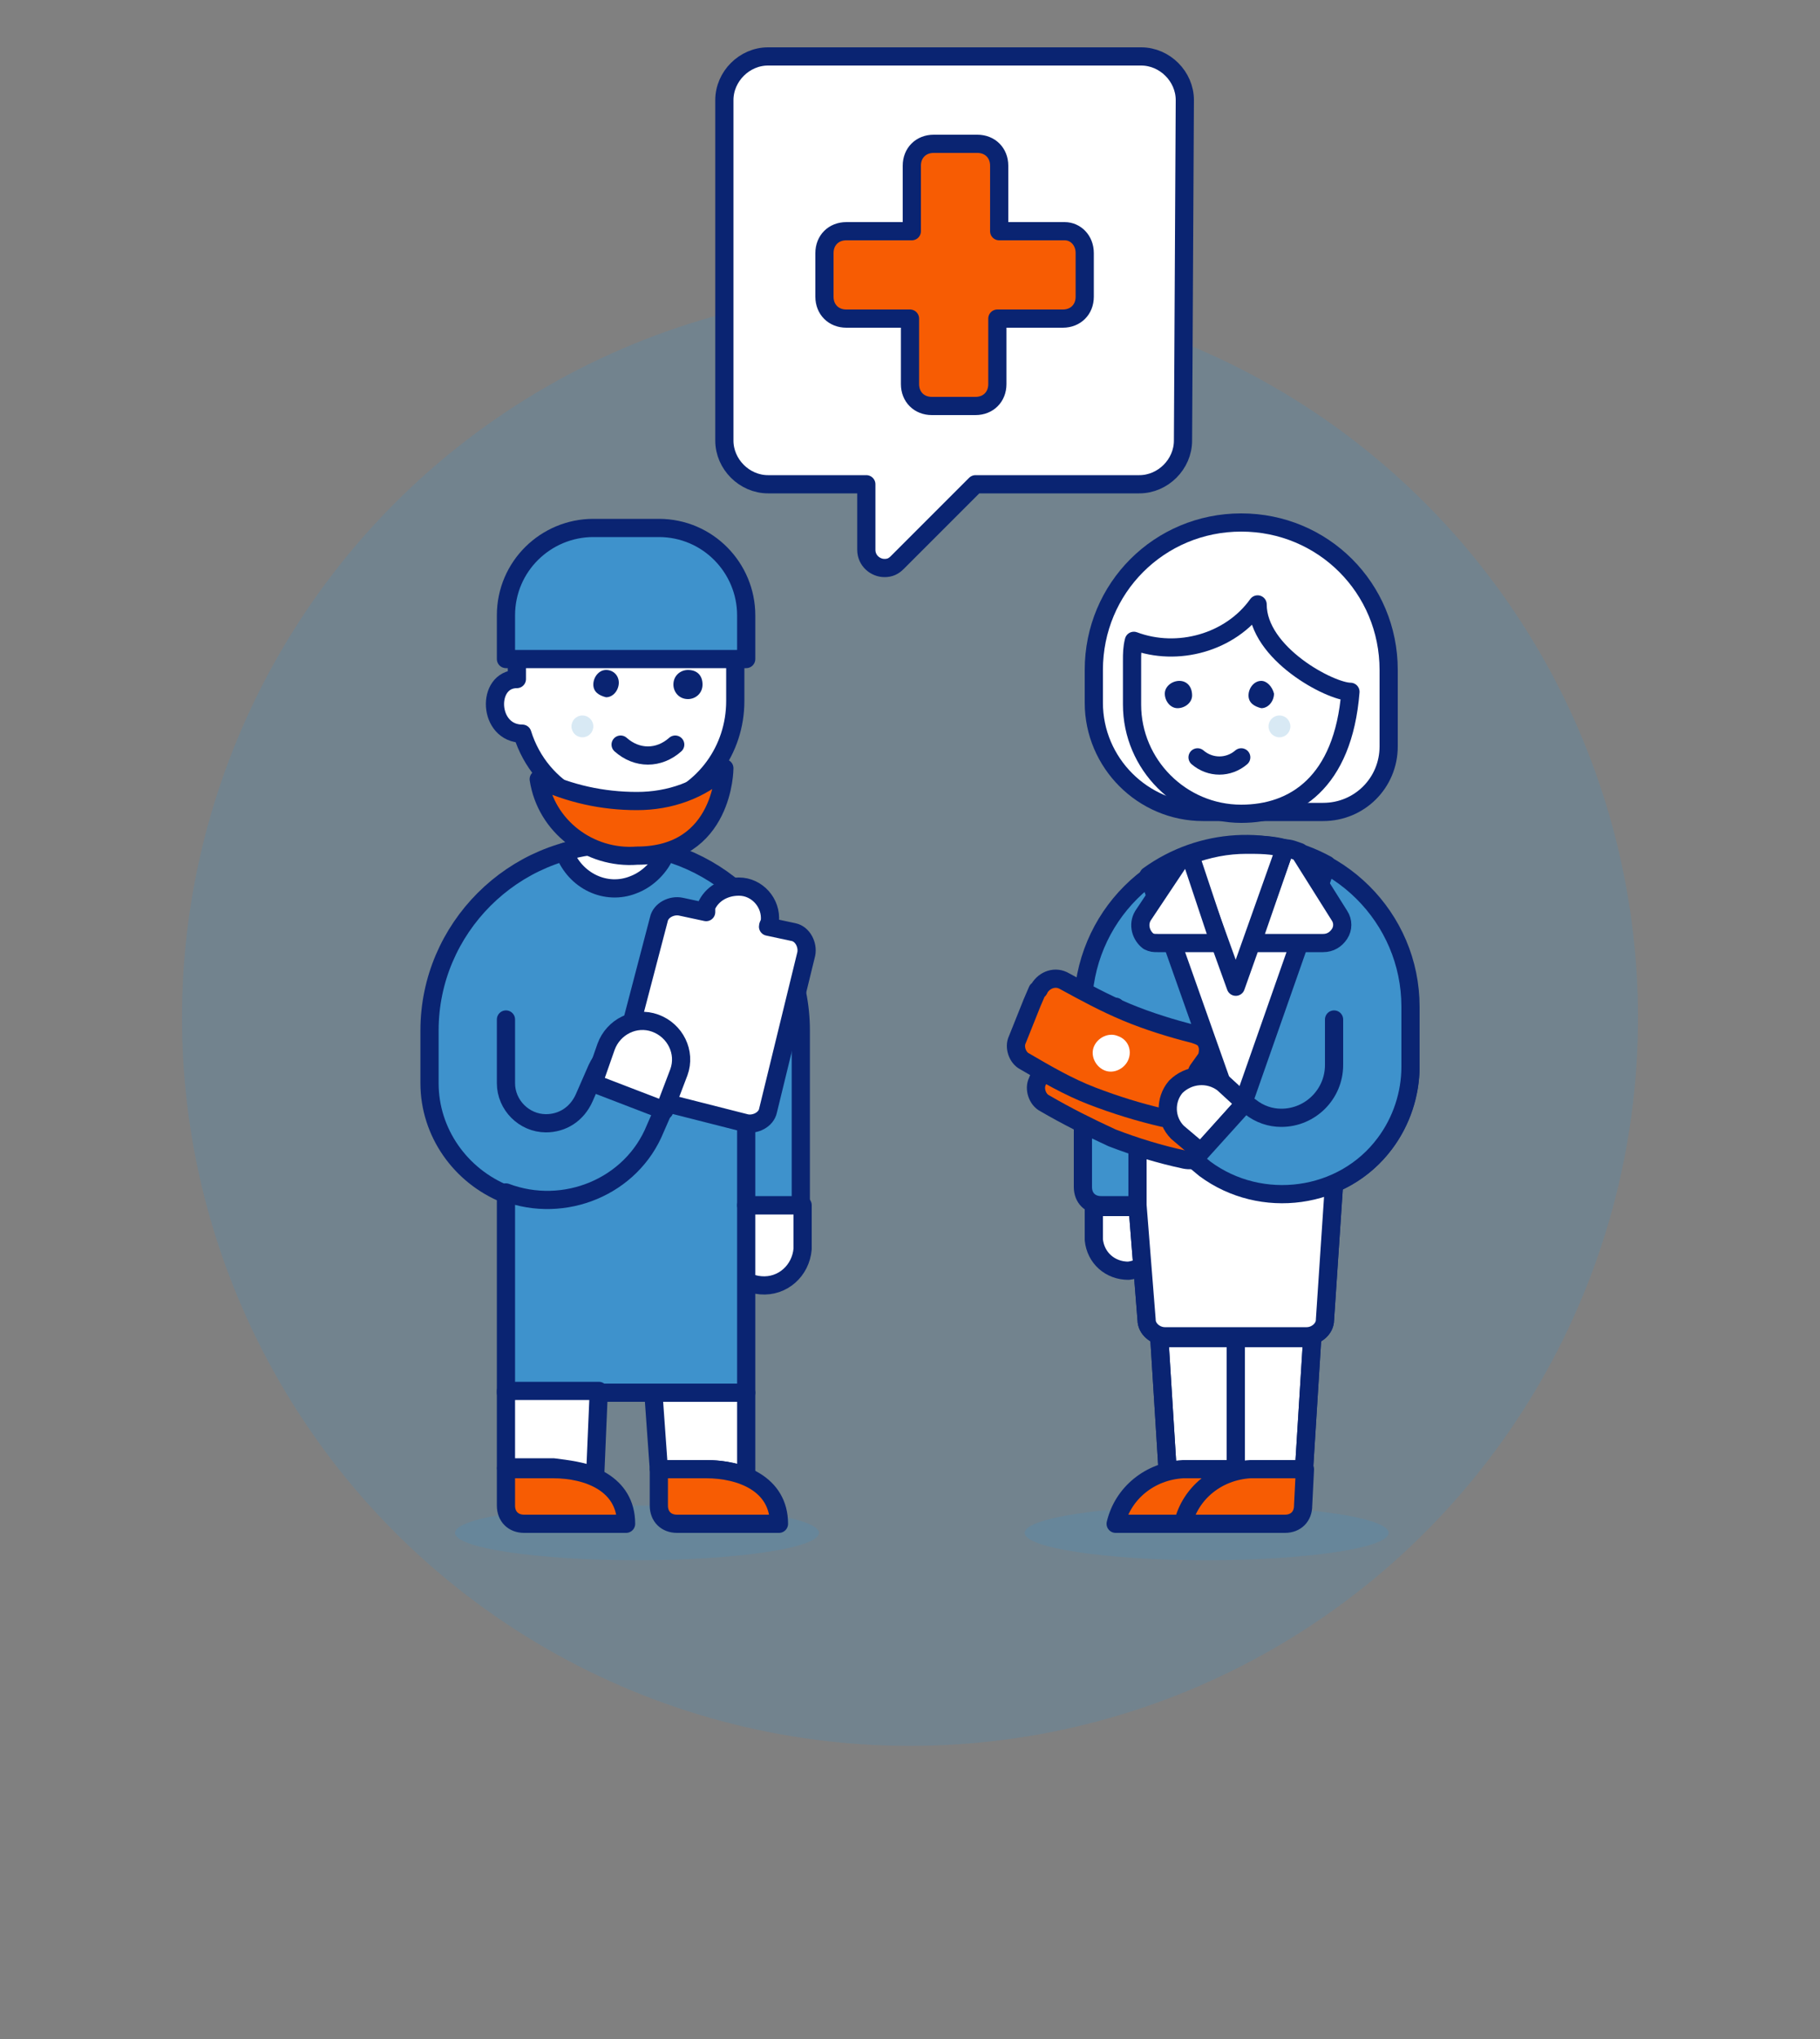 <?xml version="1.0" encoding="UTF-8"?> <svg xmlns="http://www.w3.org/2000/svg" id="Duotone" width="228px" height="255.36px" viewBox="0 0 100 112"><rect x="0" y="0" width="100" height="112" fill="#808080" stroke="none"/><style> .st0{opacity:.2;fill:#3e92cc}.st1{fill:#fff;stroke:#0a2472;stroke-linecap:round;stroke-linejoin:round}.st2{fill:#3e92cc}.st3{stroke:#0a2472;stroke-linecap:round;stroke-linejoin:round}.st3,.st4{fill:none}.st5,.st6{fill:#fff}.st6{stroke:#0a2472;stroke-linejoin:round}.st7{fill:#0a2472}.st8,.st9{fill:#f75c03;stroke:#0a2472;stroke-linejoin:round}.st9{fill:#3e92cc;stroke-linecap:round} </style><g id="Icons"><circle cx="50" cy="55.9" r="40" class="st0"></circle><path d="M39.8 68.3c-.1 1.2.8 2.2 2 2.3s2.2-.8 2.3-2v-2.4h-4.2v2.1z" class="st1"></path><path d="M34.1 46.4h-.3c-5.6 0-10.2 4.6-10.2 10.2v2.9c0 2.7 1.7 5.1 4.2 6.1v10.9H41V66.2h3v-9.6c0-5.5-4.4-10-9.9-10.2z" class="st2"></path><path d="M34.1 46.4h-.3c-5.6 0-10.2 4.6-10.2 10.2v2.9c0 2.7 1.7 5.1 4.2 6.1v10.9H41V66.2h3v-9.6c0-5.5-4.4-10-9.9-10.2z" class="st3"></path><path d="M32.7 81.1l.2-4.7h-5.1v4.2h2.6c.8.1 1.6.2 2.3.5z" class="st4"></path><path d="M38.8 80.7c.7 0 1.5.1 2.2.4v-4.6h-5.1l.3 4.2h2.6z" class="st5"></path><path d="M65.1 5.5c0-1.3-1.1-2.4-2.4-2.4H42.2c-1.3 0-2.4 1.1-2.4 2.4v18.7c0 1.3 1.1 2.4 2.4 2.4h5.4v3.6c0 .6.5 1 1 1 .3 0 .5-.1.7-.3l4.3-4.3h9c1.3 0 2.4-1.1 2.4-2.4l.1-18.7z" class="st6"></path><ellipse cx="35" cy="84.2" class="st0" rx="10" ry="1.5"></ellipse><ellipse cx="66.3" cy="84.2" class="st0" rx="10" ry="1.5"></ellipse><path d="M32.7 81.1l.2-4.7h-5.1v4.2h2.6c.8.1 1.6.2 2.3.5z" class="st1"></path><path d="M38.8 80.7c.7 0 1.5.1 2.2.4v-4.6h-5.1l.3 4.2h2.6z" class="st3"></path><path d="M34.4 30.1c-3.3 0-6 2.7-6 6v1.2c-1.7 0-1.6 3 .3 3 1 3.2 4.3 4.9 7.5 4 2.5-.8 4.2-3.1 4.2-5.8v-2.4c0-3.3-2.6-5.9-6-6z" class="st1"></path><path d="M33.3 36.8c-.4 0-.7.4-.7.8s.3.6.7.7c.4 0 .7-.4.7-.8s-.3-.7-.7-.7zM37.8 36.8c-.4 0-.8.3-.8.8 0 .4.3.8.8.8.4 0 .8-.3.8-.8s-.3-.8-.8-.8z" class="st7"></path><circle cx="32" cy="39.9" r=".6" class="st0"></circle><path d="M34.1 40.9c.9.8 2.1.8 3 0" class="st3"></path><path d="M42.8 83.7c0-2.2-2.1-3-4-3h-2.6v2c0 .6.4 1 1 1h5.6zM34.4 83.7c0-2.2-2.1-3-4-3h-2.6v2c0 .6.4 1 1 1h5.6z" class="st8"></path><path d="M41 66.2V56" class="st3"></path><path d="M34.1 46.4h-.3c-1 0-1.9.1-2.8.4.6 1.6 2.3 2.4 3.8 1.8.8-.3 1.5-1 1.8-1.8-.8-.2-1.7-.4-2.5-.4z" class="st1"></path><path d="M41 36.2H27.8v-2.4c0-2.7 2.2-4.8 4.8-4.8h3.6c2.7 0 4.8 2.2 4.8 4.8v2.4z" class="st2"></path><path d="M41 36.2H27.8v-2.4c0-2.7 2.2-4.8 4.8-4.8h3.6c2.7 0 4.8 2.2 4.8 4.8v2.4z" class="st3"></path><path d="M29.6 42.8c1.7.8 3.5 1.2 5.4 1.2 1.8 0 3.5-.6 4.8-1.8 0 0 0 4.8-4.8 4.8-2.6.2-5-1.6-5.4-4.2z" class="st8"></path><path d="M34 58.9c-.1.5.2 1.1.7 1.2l6.3 1.6c.5.1 1.1-.2 1.2-.7l2.1-8.6c.1-.5-.2-1.1-.7-1.2l-1.4-.3c0-.1.1-.2.1-.3.1-1-.7-1.9-1.7-1.9-.8 0-1.5.4-1.8 1.1v.3l-1.4-.3c-.5-.1-1.1.2-1.2.7L34 58.9z" class="st1"></path><path d="M27.8 65.5c3.2 1.2 6.9-.3 8.2-3.5l.7-1.6c.5-1.1 0-2.3-1.1-2.8s-2.3 0-2.8 1.1l-.7 1.6c-.4.9-1.2 1.4-2.1 1.4-1.2 0-2.2-1-2.2-2.2V56" class="st3"></path><path d="M37.3 58.9c.4-1.1-.2-2.3-1.3-2.7s-2.3.2-2.7 1.3l-.7 2 3.9 1.5.8-2.1z" class="st1"></path><path d="M60.1 38.6v-1.8c0-4.5 3.6-8.1 8.1-8.1s8.1 3.6 8.1 8.1V41c0 2-1.6 3.6-3.6 3.6h-6.6c-3.3 0-6-2.7-6-6z" class="st5"></path><path d="M60.1 68.1c.1 1 .9 1.7 1.9 1.7.9-.1 1.6-.8 1.7-1.7v-1.8h-3.6v1.8z" class="st1"></path><path d="M68.5 46.4c-5 0-9 4-9 9v9.8c0 .6.4 1 1 1h2l.5 6.3c0 .5.5.9 1 .9h7.8c.5 0 1-.4 1-.9l.5-7.5c2.6-1.1 4.2-3.7 4.2-6.5v-3.2c0-4.9-4-8.9-9-8.9z" class="st2"></path><path d="M68.5 46.4c-5 0-9 4-9 9v9.8c0 .6.4 1 1 1h2l.5 6.3c0 .5.5.9 1 .9h7.8c.5 0 1-.4 1-.9l.5-7.5c2.6-1.1 4.2-3.7 4.2-6.5v-3.2c0-4.9-4-8.9-9-8.9z" class="st3"></path><path d="M62.5 62.7v3.5l.5 6.3c0 .5.5.9 1 .9h7.8c.5 0 1-.4 1-.9l.5-7.5v-2.3H62.5z" class="st1"></path><path d="M60.1 38.6v-1.8c0-4.5 3.6-8.1 8.1-8.1s8.1 3.6 8.1 8.1V41c0 2-1.6 3.6-3.6 3.6h-6.6c-3.3 0-6-2.7-6-6z" class="st3"></path><path d="M69.1 33.2c0 2.7 4 4.8 5.1 4.8-.4 5-3.1 6.7-6 6.7-3.3 0-6-2.7-6-6v-2.4c0-.4 0-.7.1-1.1 2.4.9 5.3.1 6.8-2z" class="st1"></path><path d="M69.3 37.4c-.4 0-.7.4-.7.8s.3.6.7.7c.4 0 .7-.4.7-.8-.1-.4-.4-.7-.7-.7zM64.8 37.4c-.4 0-.8.3-.8.7 0 .4.3.8.7.8.4 0 .8-.3.8-.7 0-.5-.3-.8-.7-.8z" class="st7"></path><circle cx="70.3" cy="39.9" r=".6" class="st0"></circle><path d="M68.2 41.6c-.7.6-1.7.6-2.4 0" class="st3"></path><path d="M67.8 61.3l.4-.4 4.7-13.4c-3.1-1.7-6.9-1.5-9.8.6l4.6 13c.1.1.1.2.1.2z" class="st6"></path><path d="M67.9 83.1h-3.6l-.6-9.6h4.2z" class="st1"></path><path d="M67.9 83.1h-3.6l-.6-9.6h4.2z" class="st3"></path><path d="M67.9 83.1h3.6l.6-9.6h-4.2z" class="st1"></path><path d="M67.9 83.1h3.6l.6-9.6h-4.2z" class="st3"></path><path d="M71.4 46.8c-.3-.1-.5-.2-.8-.2l-1.8 5.2h3.9c.4 0 .7-.2.9-.5.2-.3.2-.7 0-1l-2.2-3.5z" class="st1"></path><path d="M67.9 54.2l2.7-7.6c-.7-.2-1.4-.2-2.1-.2-1.1 0-2.1.2-3.2.6l2.6 7.2z" class="st1"></path><path d="M67.9 73.5v9.6" class="st3"></path><path d="M62.8 50.3c-.3.5-.1 1.1.3 1.4.2.1.3.1.5.1H67L65.4 47l-.6.3-2 3z" class="st1"></path><path d="M67.9 80.7H65c-1.8.1-3.3 1.3-3.7 3H68l-.1-3z" class="st8"></path><path d="M71.7 80.7h-3c-1.8.1-3.3 1.3-3.7 3h5.6c.6 0 1-.4 1-1l.1-2z" class="st8"></path><path d="M62.5 66.2v-6.8c0-.7-.2-1.5-.7-2.1-.4-.6-.6-1.3-.5-2" class="st3"></path><path d="M67.2 60.4c.1-.3.1-.6 0-.8-.1-.3-.4-.4-.7-.5-2.5-.6-4.8-1.6-7-2.9-.2-.1-.5-.2-.8-.1-.3.1-.5.3-.6.6l-.3.7-.8 2c-.2.4 0 1 .4 1.2 1.2.7 2.4 1.3 3.7 1.9 1.3.5 2.6.9 4 1.2.5.1.9-.1 1.1-.6l.8-2 .2-.7z" class="st8"></path><path d="M66.3 58.1c.1-.3.1-.6 0-.8-.1-.3-.4-.4-.7-.5-1.2-.3-2.5-.7-3.7-1.2-1.2-.5-2.3-1.1-3.4-1.7-.5-.3-1.1-.1-1.4.4 0 0 0 .1-.1.1l-.3.7-.8 2c-.2.4 0 1 .4 1.2 1.2.7 2.4 1.4 3.7 1.9 1.3.5 2.6.9 3.9 1.2.5.1.9-.2 1.1-.6l.8-2 .5-.7z" class="st8"></path><path d="M62 58.2c-.2.5-.8.8-1.3.6-.5-.2-.8-.8-.6-1.3.2-.5.8-.8 1.3-.6.6.2.8.8.6 1.3z" class="st5"></path><path d="M68.4 60.6l-1.2-1.1c-.8-.6-1.9-.5-2.6.2-.6.7-.6 1.8.1 2.5l1.3 1.1 2.4-2.7z" class="st1"></path><path d="M58.5 12.7h-3.6V9.1c0-.7-.5-1.2-1.2-1.2h-2.4c-.7 0-1.2.5-1.2 1.2v3.6h-3.6c-.7 0-1.2.5-1.2 1.2v2.4c0 .7.5 1.2 1.2 1.2H50v3.6c0 .7.5 1.2 1.2 1.2h2.4c.7 0 1.2-.5 1.2-1.2v-3.6h3.6c.7 0 1.2-.5 1.2-1.2v-2.4c0-.7-.5-1.2-1.1-1.2z" class="st8"></path><path d="M73.3 56v2.5c0 1.6-1.3 2.9-2.9 2.9-.6 0-1.2-.2-1.7-.6l-.3-.2-2.8 3.1.6.5c3.1 2.3 7.6 1.7 9.9-1.4.9-1.2 1.4-2.7 1.4-4.2V56" class="st9"></path></g></svg> 